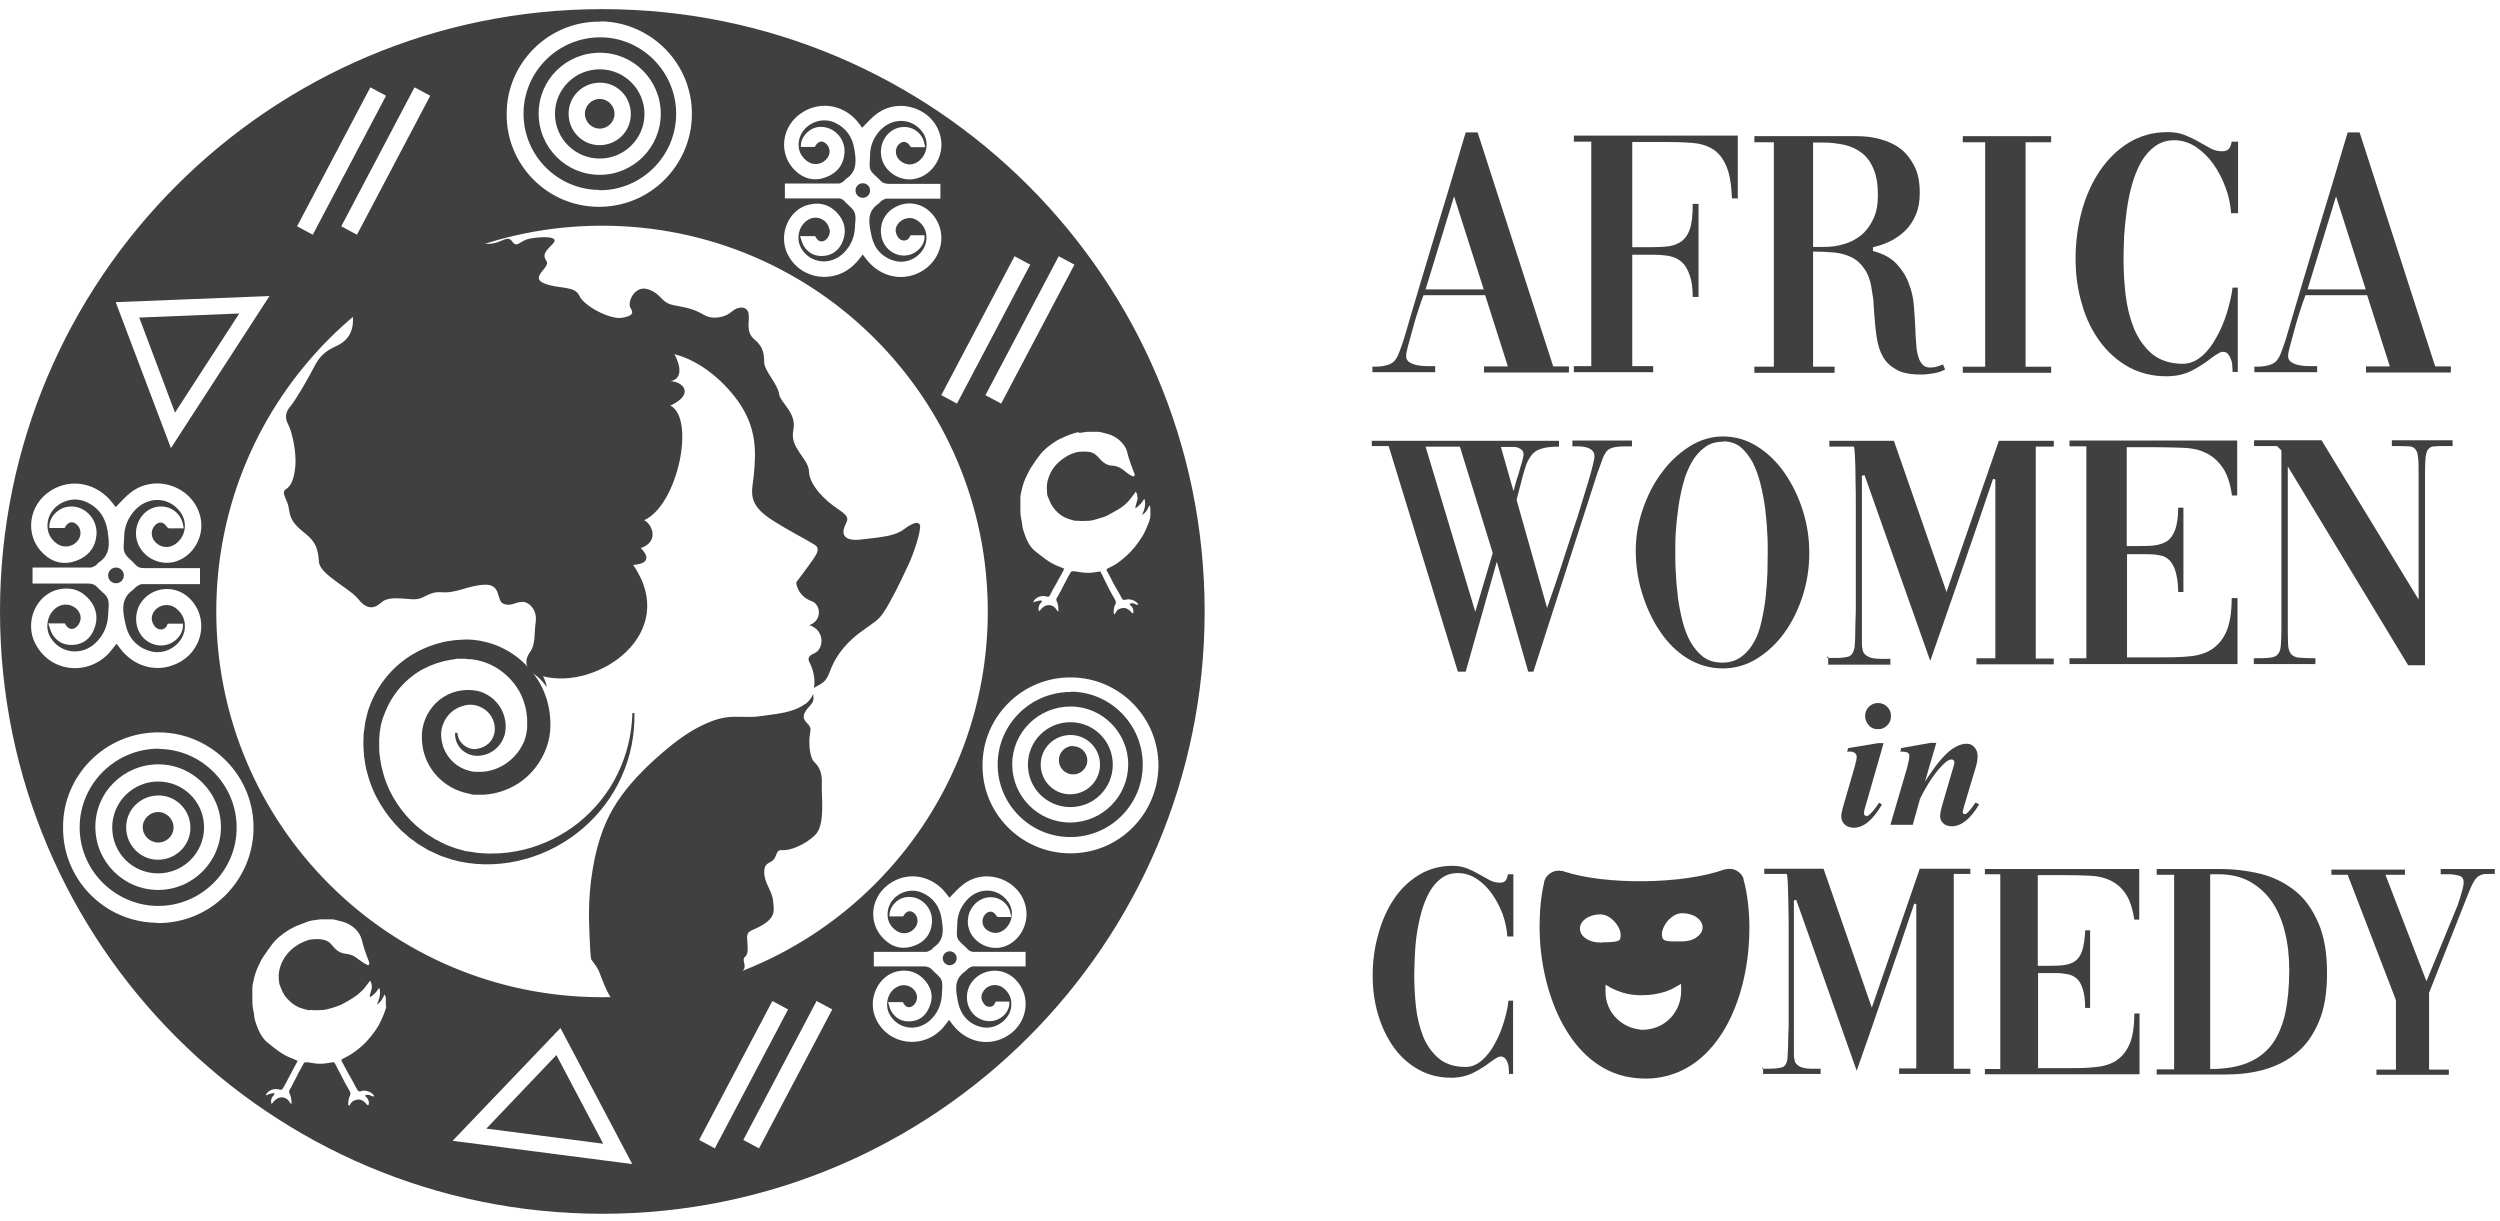 <svg xmlns="http://www.w3.org/2000/svg" width="172" height="84" viewBox="0 0 172 84" fill="none"><path d="M94.44 25.229C94.8 25.229 95.1 25.209 95.32 25.148C95.54 25.108 95.74 25.009 95.88 24.889C96.02 24.748 96.14 24.569 96.24 24.308C96.34 24.049 96.46 23.729 96.58 23.349C97.28 20.968 97.98 18.608 98.7 16.229C99.42 13.868 100.14 11.489 100.84 9.108H101.66L106.86 25.209H107.94V25.628H102.1V25.209H103.74L102.18 20.308H97.94L97.76 20.788C97.68 21.029 97.58 21.349 97.46 21.709C97.34 22.088 97.24 22.448 97.14 22.828C97.04 23.209 96.94 23.549 96.86 23.849C96.78 24.148 96.74 24.369 96.74 24.488C96.74 24.689 96.82 24.828 96.98 24.928C97.14 25.029 97.32 25.088 97.52 25.128C97.74 25.169 97.96 25.189 98.18 25.189H98.74V25.608H94.42V25.189L94.44 25.229ZM98.08 19.909H102.08L100.04 13.508L98.08 19.909Z" fill="#404041"></path><path d="M119.6 13.648H119.16C119.12 12.688 119 11.948 118.76 11.408C118.54 10.888 118.22 10.488 117.82 10.248C117.42 10.008 116.94 9.868 116.4 9.828C115.86 9.788 115.26 9.768 114.6 9.768H112.3V17.008H113.1C113.66 17.008 114.14 17.008 114.56 16.968C114.98 16.948 115.34 16.828 115.62 16.648C115.9 16.468 116.12 16.168 116.26 15.768C116.4 15.368 116.46 14.788 116.46 14.028H116.86V20.428H116.46C116.46 19.788 116.38 19.288 116.24 18.908C116.1 18.528 115.94 18.228 115.7 18.028C115.48 17.828 115.2 17.688 114.9 17.628C114.6 17.568 114.24 17.528 113.86 17.528H113.18C113.04 17.528 112.9 17.528 112.74 17.528C112.58 17.528 112.44 17.528 112.3 17.528V25.188H113.74V25.608H108.28V25.188H109.48V9.748H108.28V9.328H119.56V13.628L119.6 13.648Z" fill="#404041"></path><path d="M124.74 25.229H126.22V25.648H120.7V25.229H122.04V9.788H120.7V9.368H127.76C128.3 9.368 128.82 9.428 129.34 9.568C129.86 9.708 130.32 9.908 130.72 10.209C131.12 10.508 131.44 10.909 131.7 11.409C131.96 11.909 132.08 12.528 132.08 13.268C132.08 13.829 132 14.329 131.82 14.748C131.64 15.168 131.42 15.528 131.12 15.829C130.82 16.128 130.48 16.369 130.1 16.569C129.7 16.768 129.3 16.909 128.86 17.009V17.268C129.54 17.448 130.08 17.729 130.46 18.128C130.84 18.529 131.14 18.988 131.32 19.488C131.52 19.988 131.64 20.529 131.68 21.088C131.72 21.648 131.76 22.189 131.78 22.689C131.78 23.049 131.82 23.389 131.84 23.709C131.86 24.029 131.9 24.308 131.98 24.529C132.04 24.768 132.14 24.948 132.28 25.088C132.4 25.229 132.58 25.288 132.82 25.288C132.96 25.288 133.1 25.268 133.24 25.229C133.38 25.189 133.5 25.148 133.64 25.088C133.64 25.088 133.68 25.088 133.68 25.069L133.82 25.428C133.54 25.569 133.28 25.648 133 25.689C132.74 25.729 132.46 25.768 132.18 25.768C131.46 25.768 130.9 25.669 130.5 25.448C130.1 25.229 129.78 24.948 129.56 24.569C129.34 24.189 129.2 23.748 129.12 23.229C129.04 22.709 128.98 22.128 128.94 21.488C128.94 21.288 128.9 21.088 128.9 20.869C128.9 20.648 128.86 20.428 128.82 20.209C128.74 19.509 128.58 18.968 128.32 18.569C128.06 18.169 127.76 17.889 127.4 17.709C127.04 17.529 126.62 17.409 126.16 17.369C125.7 17.328 125.24 17.308 124.74 17.308V25.169V25.229ZM124.74 9.788V16.988H125.52C125.98 16.988 126.42 16.928 126.88 16.788C127.32 16.669 127.72 16.448 128.06 16.169C128.4 15.889 128.68 15.508 128.88 15.069C129.1 14.629 129.2 14.069 129.2 13.428C129.2 12.688 129.1 12.088 128.9 11.629C128.7 11.149 128.44 10.789 128.1 10.528C127.76 10.268 127.36 10.069 126.9 9.968C126.44 9.868 125.96 9.808 125.44 9.808H124.74V9.788Z" fill="#404041"></path><path d="M135.04 9.368H141.12V9.788H139.36V25.229H141.12V25.648H135.04V25.229H136.58V9.788H135.04V9.368Z" fill="#404041"></path><path d="M153.6 25.628C153.6 25.488 153.6 25.328 153.58 25.168C153.58 25.008 153.54 24.848 153.48 24.708C153.44 24.568 153.36 24.448 153.28 24.348C153.2 24.248 153.08 24.208 152.92 24.208C152.84 24.208 152.72 24.248 152.6 24.328C152.46 24.408 152.3 24.508 152.12 24.648C151.8 24.908 151.38 25.188 150.86 25.468C150.34 25.748 149.74 25.888 149.04 25.888C148.08 25.888 147.22 25.668 146.44 25.248C145.66 24.808 145.02 24.228 144.48 23.508C143.94 22.768 143.52 21.928 143.24 20.928C142.94 19.948 142.8 18.908 142.8 17.788C142.8 16.668 142.94 15.608 143.22 14.548C143.5 13.508 143.92 12.568 144.46 11.768C145 10.968 145.66 10.308 146.44 9.828C147.22 9.348 148.12 9.088 149.12 9.088C149.56 9.088 149.94 9.148 150.3 9.288C150.64 9.428 150.96 9.568 151.26 9.748C151.56 9.908 151.82 10.068 152.08 10.208C152.34 10.348 152.62 10.408 152.9 10.408C153.1 10.408 153.24 10.348 153.34 10.248C153.44 10.148 153.5 9.968 153.54 9.748H153.98V14.668H153.5C153.46 14.088 153.34 13.488 153.12 12.908C152.9 12.308 152.62 11.768 152.28 11.288C151.94 10.808 151.54 10.428 151.08 10.108C150.62 9.808 150.12 9.648 149.6 9.648C149.08 9.648 148.64 9.788 148.26 10.068C147.88 10.348 147.56 10.708 147.3 11.168C147.04 11.628 146.84 12.148 146.68 12.708C146.52 13.288 146.4 13.868 146.32 14.468C146.24 15.068 146.18 15.648 146.14 16.228C146.12 16.808 146.1 17.308 146.1 17.748C146.1 18.568 146.14 19.428 146.24 20.268C146.34 21.128 146.54 21.908 146.82 22.608C147.12 23.308 147.52 23.888 148.06 24.348C148.6 24.788 149.3 25.028 150.18 25.028C150.66 25.028 151.08 24.848 151.48 24.508C151.88 24.168 152.22 23.728 152.5 23.188C152.8 22.668 153.04 22.088 153.22 21.488C153.4 20.888 153.54 20.308 153.6 19.788H153.96V25.588H153.6V25.628Z" fill="#404041"></path><path d="M155.12 25.229C155.48 25.229 155.78 25.209 156 25.148C156.22 25.108 156.42 25.009 156.56 24.889C156.7 24.748 156.82 24.569 156.92 24.308C157.02 24.049 157.14 23.729 157.26 23.349C157.96 20.968 158.66 18.608 159.38 16.229C160.1 13.868 160.82 11.489 161.52 9.108H162.34L167.54 25.209H168.62V25.628H162.78V25.209H164.42L162.86 20.308H158.62L158.44 20.788C158.36 21.029 158.26 21.349 158.14 21.709C158.02 22.088 157.92 22.448 157.82 22.828C157.72 23.209 157.62 23.549 157.54 23.849C157.46 24.148 157.42 24.369 157.42 24.488C157.42 24.689 157.5 24.828 157.66 24.928C157.82 25.029 158 25.088 158.2 25.128C158.42 25.169 158.62 25.189 158.84 25.189H159.42V25.608H155.1V25.189L155.12 25.229ZM158.76 19.909H162.76L160.72 13.508L158.76 19.909Z" fill="#404041"></path><path d="M94.36 30.328H107.26V30.729C106.78 30.729 106.4 30.768 106.12 30.849C105.84 30.928 105.6 31.049 105.44 31.229C105.28 31.409 105.14 31.648 105.02 31.928C104.92 32.228 104.8 32.589 104.7 33.008L104.34 34.389L106.44 41.828C106.54 41.529 106.68 41.148 106.82 40.728C106.96 40.309 107.1 39.928 107.2 39.608C107.36 39.148 107.52 38.629 107.7 38.069C107.88 37.508 108.08 36.949 108.26 36.368C108.46 35.809 108.64 35.248 108.8 34.688C108.96 34.148 109.12 33.648 109.26 33.188C109.4 32.728 109.5 32.349 109.58 32.029C109.66 31.709 109.7 31.509 109.7 31.389C109.7 31.209 109.64 31.069 109.52 30.968C109.4 30.869 109.26 30.808 109.1 30.768C108.94 30.729 108.78 30.709 108.62 30.709H108.18V30.308H112.28V30.709C111.82 30.709 111.46 30.709 111.22 30.748C110.98 30.768 110.78 30.849 110.64 30.948C110.5 31.069 110.38 31.248 110.28 31.509C110.18 31.768 110.06 32.108 109.9 32.548L105.5 46.209H105.14L102.98 38.648L100.84 46.209C100.84 46.209 100.66 46.209 100.56 46.209C100.46 46.209 100.38 46.209 100.3 46.209L95.54 30.689H94.38V30.288L94.36 30.328ZM102.7 38.048L100.44 30.729H98.08L101.5 42.089L102.7 38.048ZM104.12 33.809C104.12 33.809 104.18 33.648 104.24 33.389C104.3 33.148 104.38 32.868 104.48 32.589C104.56 32.288 104.64 32.029 104.72 31.768C104.78 31.509 104.82 31.349 104.82 31.288C104.82 31.148 104.78 31.049 104.72 30.968C104.66 30.909 104.56 30.849 104.46 30.808C104.36 30.768 104.26 30.748 104.16 30.748C104.06 30.748 103.98 30.748 103.92 30.748H103.26L104.14 33.828L104.12 33.809Z" fill="#404041"></path><path d="M118.52 30.028C119.4 30.028 120.2 30.268 120.92 30.728C121.64 31.188 122.28 31.808 122.8 32.568C123.32 33.328 123.74 34.188 124.04 35.148C124.34 36.108 124.48 37.068 124.48 38.048C124.48 39.028 124.34 39.988 124.04 40.948C123.74 41.888 123.34 42.728 122.8 43.488C122.28 44.228 121.64 44.828 120.92 45.288C120.2 45.748 119.38 45.988 118.52 45.988C117.66 45.988 116.82 45.748 116.08 45.288C115.34 44.828 114.72 44.208 114.2 43.428C113.68 42.668 113.28 41.788 112.98 40.828C112.68 39.868 112.54 38.868 112.54 37.888C112.54 36.908 112.7 35.988 113.02 35.048C113.34 34.108 113.76 33.268 114.32 32.528C114.86 31.788 115.5 31.188 116.22 30.728C116.94 30.268 117.72 30.028 118.54 30.028H118.52ZM118.56 30.388C118.06 30.388 117.64 30.508 117.3 30.768C116.94 31.028 116.64 31.368 116.4 31.788C116.16 32.208 115.96 32.688 115.82 33.208C115.68 33.728 115.56 34.288 115.48 34.848C115.4 35.408 115.34 35.968 115.3 36.508C115.26 37.048 115.26 37.548 115.26 37.968C115.26 38.388 115.26 38.908 115.3 39.448C115.32 39.988 115.38 40.548 115.44 41.108C115.52 41.668 115.62 42.208 115.76 42.748C115.9 43.288 116.08 43.768 116.32 44.188C116.56 44.608 116.86 44.948 117.2 45.208C117.56 45.468 117.98 45.588 118.5 45.588C119.02 45.588 119.44 45.448 119.8 45.188C120.16 44.928 120.44 44.588 120.68 44.168C120.92 43.748 121.08 43.268 121.2 42.708C121.32 42.168 121.42 41.608 121.48 41.048C121.54 40.488 121.58 39.928 121.6 39.388C121.6 38.848 121.62 38.348 121.62 37.928C121.62 37.548 121.62 37.088 121.58 36.568C121.56 36.048 121.5 35.508 121.44 34.948C121.36 34.388 121.26 33.848 121.12 33.288C120.98 32.728 120.8 32.248 120.58 31.808C120.34 31.388 120.08 31.028 119.76 30.768C119.44 30.508 119.04 30.368 118.58 30.368L118.56 30.388Z" fill="#404041"></path><path d="M125.68 45.268L125.78 45.128V45.268H125.68ZM125.78 45.688V45.268H126.28C126.58 45.268 126.86 45.248 127.12 45.188C127.38 45.128 127.54 44.908 127.6 44.488C127.6 44.348 127.64 44.068 127.64 43.628C127.64 43.188 127.66 42.668 127.68 42.048C127.68 41.428 127.68 40.728 127.68 39.968V37.668C127.68 36.828 127.68 35.988 127.68 35.168C127.68 34.348 127.68 33.608 127.66 32.968C127.66 32.328 127.64 31.788 127.62 31.388C127.6 30.988 127.58 30.768 127.54 30.728H125.86V30.328H130.3L133.92 40.728L137.52 30.328H141.3V30.728H140.06V45.308H141.3V45.708H135.98V45.288H137.28V32.988L137.12 32.948C136.42 35.028 135.7 37.128 134.98 39.208C134.26 41.288 133.54 43.368 132.8 45.468L128.28 32.688L128.1 32.728V43.728V44.068V44.168C128.1 44.348 128.1 44.508 128.14 44.628C128.14 44.808 128.22 44.948 128.34 45.048C128.46 45.148 128.62 45.228 128.78 45.268C128.96 45.308 129.14 45.328 129.34 45.328H130.06V45.728H125.78V45.688Z" fill="#404041"></path><path d="M146.3 45.228H148.54C149.24 45.228 149.9 45.228 150.5 45.169C151.1 45.129 151.64 44.989 152.08 44.728C152.52 44.468 152.88 44.069 153.14 43.529C153.4 42.968 153.54 42.188 153.54 41.148H153.94V45.688H142.38V45.288H143.54V30.709H142.38V30.308H153.92V34.089H153.56C153.44 33.248 153.22 32.589 152.9 32.148C152.58 31.689 152.2 31.369 151.74 31.148C151.28 30.928 150.78 30.828 150.2 30.808C149.62 30.788 149 30.768 148.34 30.768H146.32V37.569H146.92C147.4 37.569 147.82 37.569 148.18 37.529C148.54 37.489 148.84 37.389 149.1 37.228C149.34 37.069 149.52 36.788 149.66 36.428C149.78 36.069 149.86 35.569 149.86 34.928H150.22V40.728H149.86C149.86 40.148 149.78 39.688 149.68 39.328C149.58 38.989 149.44 38.728 149.26 38.548C149.08 38.368 148.86 38.248 148.6 38.209C148.34 38.148 148.04 38.129 147.7 38.129H146.34V45.228H146.3Z" fill="#404041"></path><path d="M155.08 45.288C155.54 45.288 155.9 45.288 156.16 45.248C156.42 45.228 156.6 45.148 156.72 45.008C156.84 44.868 156.9 44.669 156.92 44.408C156.94 44.148 156.96 43.748 156.96 43.248V30.988L156.66 30.689H155.08V30.288H159.72L166.4 41.248V32.589C166.4 32.089 166.4 31.729 166.36 31.468C166.34 31.209 166.28 31.029 166.18 30.909C166.08 30.788 165.96 30.729 165.78 30.709C165.6 30.709 165.36 30.689 165.06 30.689H164.56V30.288H168.74V30.689H168.22C167.92 30.689 167.66 30.689 167.48 30.709C167.3 30.709 167.16 30.788 167.06 30.909C166.96 31.029 166.92 31.209 166.88 31.468C166.86 31.729 166.84 32.108 166.84 32.589V45.769H165.68L157.4 32.089V42.849C157.4 43.468 157.4 43.928 157.42 44.269C157.42 44.608 157.5 44.828 157.62 44.989C157.74 45.129 157.92 45.228 158.18 45.248C158.44 45.269 158.82 45.288 159.3 45.288V45.688H155.06V45.288H155.08Z" fill="#404041"></path><path d="M103.82 73.908C103.82 73.788 103.82 73.648 103.8 73.508C103.8 73.368 103.76 73.228 103.72 73.108C103.68 72.988 103.62 72.888 103.54 72.808C103.46 72.728 103.36 72.688 103.24 72.688C103.16 72.688 103.08 72.728 102.96 72.788C102.84 72.868 102.7 72.948 102.54 73.068C102.26 73.288 101.9 73.528 101.44 73.768C100.98 74.008 100.46 74.148 99.86 74.148C99.02 74.148 98.28 73.968 97.6 73.588C96.92 73.208 96.36 72.708 95.9 72.068C95.44 71.428 95.08 70.688 94.82 69.828C94.56 68.968 94.44 68.068 94.44 67.108C94.44 66.148 94.56 65.208 94.82 64.308C95.06 63.388 95.42 62.588 95.88 61.888C96.34 61.188 96.92 60.628 97.6 60.208C98.28 59.788 99.06 59.568 99.92 59.568C100.3 59.568 100.64 59.628 100.94 59.748C101.24 59.868 101.52 60.008 101.76 60.148C102.02 60.288 102.26 60.428 102.48 60.548C102.7 60.668 102.94 60.728 103.2 60.728C103.36 60.728 103.5 60.688 103.58 60.588C103.66 60.488 103.72 60.348 103.74 60.148H104.12V64.428H103.7C103.68 63.928 103.56 63.408 103.38 62.888C103.18 62.368 102.94 61.908 102.64 61.488C102.34 61.068 102 60.728 101.6 60.468C101.2 60.208 100.78 60.068 100.32 60.068C99.86 60.068 99.48 60.188 99.16 60.428C98.84 60.668 98.56 60.988 98.34 61.388C98.12 61.788 97.94 62.228 97.8 62.728C97.66 63.228 97.56 63.728 97.48 64.248C97.4 64.768 97.36 65.268 97.34 65.768C97.32 66.268 97.3 66.708 97.3 67.088C97.3 67.808 97.34 68.548 97.42 69.288C97.5 70.028 97.68 70.708 97.92 71.328C98.18 71.948 98.54 72.448 99 72.828C99.46 73.208 100.08 73.408 100.84 73.408C101.24 73.408 101.62 73.248 101.96 72.948C102.3 72.648 102.6 72.268 102.84 71.808C103.1 71.348 103.3 70.848 103.46 70.328C103.62 69.808 103.74 69.308 103.78 68.848H104.1V73.888H103.78L103.82 73.908Z" fill="#404041"></path><path d="M121.22 73.528L121.3 73.408V73.528H121.22ZM121.3 73.908V73.528H121.76C122.02 73.528 122.28 73.508 122.54 73.448C122.78 73.408 122.94 73.188 122.98 72.808C122.98 72.688 123 72.408 123.02 72.008C123.02 71.608 123.04 71.128 123.06 70.548C123.06 69.968 123.06 69.328 123.06 68.628V66.508C123.06 65.728 123.06 64.968 123.06 64.208C123.06 63.448 123.06 62.788 123.04 62.188C123.02 61.588 123.02 61.108 123 60.728C122.98 60.348 122.96 60.148 122.92 60.128H121.38V59.768H125.46L128.78 69.328L132.08 59.768H135.56V60.128H134.42V73.528H135.56V73.888H130.66V73.508H131.84V62.208L131.7 62.168C131.06 64.088 130.4 66.008 129.74 67.908C129.08 69.828 128.42 71.748 127.74 73.668L123.58 61.908L123.42 61.948V72.048V72.368V72.448C123.42 72.608 123.42 72.768 123.46 72.868C123.46 73.028 123.54 73.168 123.66 73.268C123.78 73.368 123.92 73.428 124.08 73.468C124.24 73.508 124.42 73.528 124.6 73.528H125.26V73.888H121.32L121.3 73.908Z" fill="#404041"></path><path d="M140.16 73.488H142.22C142.86 73.488 143.48 73.488 144.04 73.428C144.6 73.388 145.08 73.268 145.5 73.028C145.9 72.788 146.24 72.428 146.48 71.908C146.72 71.408 146.84 70.668 146.84 69.728H147.2V73.908H136.56V73.548H137.62V60.148H136.56V59.788H147.18V63.268H146.84C146.72 62.488 146.52 61.888 146.24 61.488C145.96 61.068 145.6 60.768 145.18 60.568C144.76 60.368 144.3 60.268 143.76 60.248C143.24 60.228 142.66 60.208 142.06 60.208H140.2V66.448H140.76C141.2 66.448 141.58 66.448 141.92 66.408C142.26 66.368 142.54 66.288 142.76 66.128C142.98 65.968 143.16 65.728 143.26 65.388C143.36 65.048 143.44 64.588 143.46 64.008H143.8V69.348H143.46C143.46 68.808 143.4 68.388 143.3 68.068C143.2 67.748 143.08 67.508 142.9 67.348C142.74 67.188 142.52 67.088 142.28 67.028C142.04 66.988 141.76 66.948 141.46 66.948H140.22V73.468L140.16 73.488Z" fill="#404041"></path><path d="M148.36 59.788H152.74C153.72 59.788 154.66 59.908 155.56 60.128C156.44 60.348 157.22 60.748 157.9 61.288C158.58 61.828 159.1 62.568 159.5 63.488C159.9 64.408 160.1 65.548 160.1 66.928C160.1 68.308 159.92 69.388 159.54 70.288C159.16 71.188 158.66 71.908 158.02 72.428C157.38 72.968 156.62 73.348 155.78 73.588C154.94 73.828 154.02 73.928 153.04 73.928H148.38V73.568H149.58V60.188H148.38V59.808L148.36 59.788ZM152.06 60.168V73.548C153.08 73.548 153.94 73.408 154.62 73.128C155.32 72.848 155.86 72.428 156.3 71.868C156.72 71.308 157.02 70.588 157.22 69.748C157.4 68.888 157.5 67.888 157.5 66.728C157.5 65.788 157.4 64.908 157.2 64.108C157 63.308 156.7 62.608 156.3 62.028C155.9 61.448 155.38 60.988 154.78 60.648C154.16 60.308 153.44 60.148 152.6 60.148H152.08L152.06 60.168Z" fill="#404041"></path><path d="M167.9 59.788H171.64V60.128H171.2C171 60.128 170.84 60.128 170.72 60.188C170.6 60.228 170.48 60.288 170.38 60.408C170.28 60.508 170.18 60.668 170.08 60.868C169.98 61.068 169.88 61.328 169.76 61.628L167.12 68.308V73.588H168.48V73.948H163.5V73.588H164.84V68.808L161.52 60.188H160.4V59.828H165.46V60.188H164.12L166.94 67.508L169 62.488C169 62.488 169.1 62.288 169.14 62.108C169.2 61.948 169.26 61.768 169.3 61.608C169.36 61.428 169.4 61.268 169.44 61.108C169.48 60.948 169.5 60.808 169.5 60.708C169.5 60.468 169.4 60.308 169.18 60.248C168.96 60.188 168.72 60.148 168.48 60.148C168.38 60.148 168.28 60.148 168.2 60.148C168.12 60.148 168.04 60.148 167.96 60.148H167.92V59.788H167.9Z" fill="#404041"></path><path d="M129.58 51.168L128.34 55.488C128.26 55.728 128.24 55.908 128.24 55.968C128.24 56.008 128.24 56.048 128.3 56.088C128.36 56.128 128.38 56.148 128.42 56.148C128.48 56.148 128.56 56.108 128.62 56.048C128.8 55.888 129.02 55.628 129.28 55.228L129.48 55.348C128.86 56.408 128.22 56.948 127.54 56.948C127.28 56.948 127.06 56.868 126.92 56.728C126.76 56.588 126.68 56.388 126.68 56.168C126.68 56.008 126.72 55.828 126.78 55.588L127.62 52.688C127.7 52.408 127.74 52.188 127.74 52.048C127.74 51.968 127.7 51.888 127.62 51.808C127.54 51.748 127.44 51.708 127.3 51.708C127.24 51.708 127.16 51.708 127.08 51.708L127.16 51.468L129.22 51.128H129.58V51.168ZM129.2 48.368C129.46 48.368 129.66 48.448 129.84 48.628C130.02 48.808 130.1 49.008 130.1 49.268C130.1 49.528 130.02 49.728 129.84 49.908C129.66 50.088 129.46 50.168 129.2 50.168C128.94 50.168 128.74 50.088 128.58 49.908C128.42 49.728 128.32 49.528 128.32 49.268C128.32 49.008 128.4 48.808 128.58 48.628C128.76 48.448 128.96 48.368 129.2 48.368Z" fill="#404041"></path><path d="M133.2 51.168L132.44 53.768C132.94 53.008 133.32 52.488 133.58 52.208C133.94 51.808 134.26 51.528 134.54 51.388C134.8 51.248 135.06 51.168 135.3 51.168C135.52 51.168 135.7 51.248 135.84 51.408C135.98 51.568 136.06 51.768 136.06 52.008C136.06 52.228 136.02 52.508 135.92 52.828L135.14 55.428C135.08 55.648 135.04 55.808 135.04 55.868C135.04 55.908 135.04 55.948 135.08 55.968C135.1 56.008 135.14 56.008 135.18 56.008C135.22 56.008 135.26 56.008 135.3 55.968C135.44 55.848 135.58 55.688 135.74 55.468C135.78 55.408 135.84 55.328 135.92 55.208L136.16 55.348C135.56 56.348 134.94 56.848 134.28 56.848C134.04 56.848 133.84 56.788 133.7 56.648C133.56 56.528 133.48 56.348 133.48 56.168C133.48 56.008 133.52 55.748 133.62 55.408L134.38 52.808C134.44 52.648 134.46 52.508 134.46 52.428C134.46 52.388 134.46 52.348 134.4 52.308C134.36 52.268 134.32 52.248 134.28 52.248C134.12 52.248 133.94 52.348 133.72 52.568C133.16 53.108 132.62 53.908 132.1 54.948L131.6 56.748H130.06L131.2 52.848C131.3 52.468 131.36 52.188 131.36 52.028C131.36 51.948 131.36 51.908 131.32 51.848C131.28 51.808 131.24 51.768 131.16 51.748C131.08 51.728 130.96 51.708 130.74 51.708L130.8 51.468L132.84 51.108H133.22L133.2 51.168Z" fill="#404041"></path><path d="M55.4 48.428C54.52 49.068 53.38 49.108 52.34 49.268C51.52 49.408 50.7 49.228 49.88 49.368C49.52 49.428 49.18 49.528 48.84 49.668C48.44 49.828 48.04 50.028 47.66 50.248C46.68 50.828 45.8 51.568 44.96 52.328C43.9 53.308 42.9 54.388 42.18 55.628C41.44 56.888 41.02 58.348 40.78 59.788C40.6 60.828 40.52 61.888 40.52 62.948C40.52 63.188 40.58 65.708 40.68 66.008C40.9 66.308 41.1 66.568 41.2 66.808C41.48 67.508 41.68 68.108 42.02 68.628C42.36 69.168 42.26 69.308 42.02 69.548C41.76 69.808 41.98 69.728 42.02 70.228C42.02 70.728 42.2 70.928 42.72 71.008C43.24 71.088 43.58 70.948 44 70.728C44.4 70.508 44.62 70.848 45 70.728C45.36 70.608 45.9 70.668 47.14 70.628C48.38 70.588 49.24 69.248 49.8 68.228C50.36 67.188 50.78 67.128 51.1 66.788C51.44 66.448 50.98 66.068 51.26 65.828C51.54 65.588 51.42 65.088 51.4 64.508C51.4 63.928 51.8 64.088 52.6 63.548C53.4 63.008 53.24 62.548 53.18 61.928C53.12 61.308 52.56 60.708 52.58 59.988C52.58 59.268 53.06 59.428 53.28 59.068C53.5 58.688 53.42 58.448 53.88 58.488C54.34 58.528 55.4 58.128 56.1 57.428C56.8 56.728 56.5 54.708 56.54 53.968C56.58 53.228 56.4 52.788 56.04 52.448C55.68 52.108 55.66 51.128 55.7 50.688C55.74 50.248 55.88 50.108 55.54 49.768C55.2 49.428 55.22 49.188 55.54 48.768C55.88 48.368 56 48.288 55.96 47.928C55.96 47.868 55.96 47.808 55.94 47.748C55.84 48.008 55.66 48.248 55.4 48.448V48.428Z" fill="#404041"></path><path d="M63.32 36.248C63.28 35.808 62.84 35.928 62.2 36.408C61.56 36.888 60.68 36.948 59.34 37.108C58.02 37.288 57.92 36.728 58.1 36.248C58.28 35.768 58.58 35.628 57.66 35.028C56.74 34.428 55.68 33.348 55.66 32.448C55.64 31.548 54.32 30.828 54.58 29.608C54.84 28.388 53.68 27.728 53.6 27.088C53.52 26.468 52.62 25.528 52.58 24.988C52.56 24.448 52.58 23.908 51.92 23.368C51.26 22.828 51.6 22.108 51.5 21.568C51.4 21.028 50.76 21.068 50.36 21.428C49.98 21.788 49.1 22.048 48.44 21.668C47.78 21.288 47.4 21.188 46.4 21.008C45.42 20.828 45.56 20.228 44.6 19.908C43.64 19.588 43.14 20.828 43.38 21.188C43.62 21.548 43.52 21.748 42.76 21.868C41.98 21.988 40.18 21.068 39.86 20.348C39.54 19.628 38.42 19.908 37.42 19.488C36.42 19.068 37.9 18.388 37.6 17.968C37.32 17.548 37.46 17.348 38.02 16.788C38.58 16.228 37.3 16.268 36.5 16.408C35.7 16.548 35.6 17.128 35.22 16.588C34.84 16.048 34.28 17.068 33.08 16.688C31.9 16.308 30.9 16.688 30.18 17.308C29.46 17.928 29.14 17.728 28.66 17.688C28.18 17.648 27.86 18.068 27.52 17.548C27.18 17.028 26.62 17.408 26.62 18.268C26.62 19.128 26.1 19.308 24.92 19.968C23.74 20.628 24.42 21.208 24.26 22.388C24.16 23.028 23.82 23.508 23.1 23.828C22.38 24.148 21.96 24.548 21.62 25.228C21.28 25.908 20.34 27.528 20 27.928C19.66 28.328 19.56 28.708 19.84 29.228C20.12 29.768 20.4 31.188 20.32 32.048C20.24 32.908 20.06 33.408 19.68 33.648C19.28 33.908 19.8 34.348 19.88 35.028C19.96 35.708 20.22 36.088 20.98 36.688C21.74 37.288 21.88 37.768 21.94 38.648C22 39.528 24.06 40.468 24.66 41.228C25.28 42.008 25.8 41.848 26.24 41.448C26.68 41.048 27.46 41.168 28.36 41.228C29.24 41.288 29.38 40.668 30.4 40.748C31.42 40.828 32.22 40.268 33.36 40.228C34.5 40.188 34.14 41.308 34.62 41.528C35.1 41.768 35.48 41.408 35.94 41.408C36.4 41.408 36.96 41.948 36.86 42.768C36.74 43.588 36.86 44.348 36.46 44.868C36.08 45.388 36.12 45.988 36.76 46.388C37.06 46.588 37.36 46.908 37.62 47.268C37.58 47.028 37.5 46.788 37.36 46.528C41.14 47.508 46.82 43.568 43.56 38.868C45.24 38.748 44.08 37.708 44.08 37.708C45.3 37.308 44.96 36.148 44.32 35.788C46.64 34.748 47.86 28.768 46.12 27.908C47.86 27.088 46.94 26.228 46.12 26.228C47.34 25.988 46.4 24.368 46.4 24.368C47.98 24.768 49.58 25.968 50.74 27.548C52.08 29.408 52.02 31.068 51.86 32.708C51.74 33.848 51.36 34.688 53.2 35.828C54.56 36.688 55.44 37.088 56.06 37.488C56.42 37.728 56.24 38.048 55.94 38.488C55.64 38.928 54.78 40.068 54.78 40.068C54.78 40.068 54.82 40.988 55.86 41.368C56.46 41.588 56.6 42.688 55.68 43.008C56.82 43.388 56.66 44.688 56.02 44.948C55.5 45.168 55.6 45.408 55.74 45.668C55.84 45.848 56.14 46.608 56 47.348C56.06 47.288 56.14 47.228 56.28 47.168C56.76 46.908 56.88 46.768 57.14 46.088C57.4 45.408 57.94 44.428 59.18 43.508C60.42 42.588 60.48 42.728 61.16 41.528C61.84 40.308 62.16 39.568 62.52 38.808C62.88 38.028 63.34 36.628 63.3 36.188L63.32 36.248Z" fill="#404041"></path><path d="M43.649 49.1C43.669 50.58 43.389 52.06 42.769 53.42C42.169 54.78 41.249 56 40.109 56.98C37.849 58.94 34.669 59.9 31.649 59.28L31.089 59.14C30.909 59.08 30.729 59.02 30.549 58.96L30.269 58.86C30.269 58.86 30.089 58.78 30.009 58.74C29.829 58.66 29.649 58.58 29.489 58.5C29.169 58.3 28.809 58.12 28.509 57.88L28.269 57.7L28.149 57.62L28.049 57.52L27.609 57.14C26.509 56.06 25.649 54.7 25.269 53.18C25.149 52.8 25.109 52.42 25.049 52.04C25.029 51.84 25.029 51.66 25.009 51.46C25.009 51.26 24.989 51.08 25.009 50.88C25.009 50.68 25.009 50.48 25.049 50.28L25.129 49.68L25.269 49.1C25.309 48.9 25.389 48.72 25.449 48.54C26.009 47.06 27.089 45.76 28.489 44.96C29.189 44.56 29.949 44.28 30.749 44.12L31.049 44.08C31.049 44.08 31.249 44.04 31.349 44.04L31.949 44C32.149 44 32.369 44 32.569 44.02C32.769 44.06 32.989 44.06 33.189 44.12C34.829 44.44 36.289 45.52 37.129 46.98C37.549 47.72 37.789 48.54 37.849 49.38C37.929 50.22 37.789 51.14 37.389 51.92C37.009 52.72 36.409 53.4 35.689 53.88C34.949 54.36 34.089 54.64 33.229 54.68C33.129 54.68 33.009 54.68 32.909 54.68H32.569C32.349 54.62 32.129 54.58 31.909 54.52C31.469 54.4 31.069 54.2 30.689 53.94C29.949 53.42 29.409 52.66 29.169 51.8C29.049 51.36 29.009 50.94 29.029 50.48C29.049 50.02 29.189 49.58 29.389 49.18C29.609 48.78 29.889 48.42 30.249 48.14C30.609 47.86 31.009 47.66 31.449 47.56C31.889 47.46 32.329 47.44 32.769 47.52C33.209 47.6 33.629 47.82 33.969 48.12C34.289 48.42 34.549 48.8 34.669 49.22C34.809 49.64 34.829 50.08 34.729 50.52C34.609 50.96 34.349 51.34 34.009 51.6C33.669 51.86 33.249 52 32.829 52C32.409 52 31.989 51.82 31.709 51.52C31.429 51.22 31.289 50.82 31.309 50.42H31.469C31.489 50.76 31.669 51.08 31.929 51.28C32.189 51.48 32.509 51.58 32.809 51.52C33.129 51.48 33.409 51.34 33.629 51.14C33.849 50.92 33.989 50.66 34.029 50.36C34.069 50.08 34.029 49.76 33.909 49.5C33.789 49.22 33.609 49 33.369 48.82C33.129 48.66 32.869 48.54 32.589 48.5C32.329 48.46 32.009 48.5 31.749 48.6C31.189 48.78 30.749 49.2 30.529 49.72C30.409 49.98 30.349 50.24 30.349 50.52C30.349 50.8 30.409 51.1 30.489 51.38C30.689 51.92 31.049 52.4 31.529 52.7C31.769 52.86 32.029 52.96 32.309 53.04C32.449 53.08 32.589 53.1 32.729 53.1H32.949C32.949 53.1 33.089 53.1 33.169 53.1C33.769 53.06 34.329 52.86 34.829 52.52C35.309 52.18 35.709 51.74 35.969 51.2C36.049 51.08 36.089 50.92 36.129 50.8C36.149 50.74 36.169 50.66 36.189 50.58C36.189 50.5 36.229 50.44 36.229 50.36L36.269 50.14C36.269 50.14 36.269 50 36.269 49.92C36.269 49.78 36.269 49.62 36.269 49.46C36.229 48.84 36.069 48.24 35.789 47.68C35.209 46.58 34.149 45.72 32.909 45.44C32.749 45.4 32.589 45.38 32.449 45.36C32.289 45.36 32.129 45.34 31.969 45.32H31.469C31.469 45.32 31.309 45.34 31.229 45.36L30.989 45.4C30.349 45.5 29.709 45.72 29.129 46.02C27.969 46.64 27.029 47.7 26.529 48.92C26.469 49.08 26.409 49.22 26.349 49.38L26.209 49.86L26.129 50.36C26.109 50.52 26.109 50.7 26.089 50.86C26.089 51.02 26.089 51.2 26.089 51.36C26.089 51.54 26.089 51.7 26.109 51.88C26.169 52.22 26.189 52.56 26.289 52.9C26.589 54.24 27.309 55.48 28.269 56.46L28.649 56.82L28.749 56.9L28.849 56.98L29.049 57.14C29.309 57.36 29.629 57.54 29.909 57.72C30.069 57.8 30.209 57.88 30.369 57.96C30.449 58 30.529 58.04 30.609 58.08L30.849 58.18C31.009 58.24 31.169 58.3 31.329 58.36L31.829 58.5C31.989 58.56 32.169 58.58 32.349 58.6C32.529 58.62 32.689 58.66 32.869 58.68C33.209 58.7 33.569 58.74 33.929 58.72C34.629 58.72 35.349 58.62 36.029 58.46C37.409 58.12 38.709 57.48 39.829 56.58C40.929 55.68 41.869 54.54 42.489 53.24C43.129 51.94 43.469 50.52 43.509 49.06H43.669L43.649 49.1Z" fill="#404041"></path><path d="M10.88 55.868C10.3 55.868 9.82 56.348 9.82 56.908C9.82 57.488 10.28 57.948 10.88 57.968C11.46 57.968 11.94 57.508 11.94 56.928C11.94 56.348 11.46 55.868 10.88 55.868Z" fill="#404041"></path><path d="M10.88 53.768C9.14 53.768 7.72 55.188 7.72 56.928C7.72 58.688 9.12 60.088 10.88 60.088C12.62 60.088 14.04 58.668 14.04 56.928C14.04 55.168 12.62 53.768 10.88 53.768ZM10.86 59.148C9.66 59.148 8.68 58.148 8.68 56.928C8.68 55.708 9.66 54.728 10.92 54.728C12.12 54.728 13.1 55.728 13.1 56.948C13.1 58.168 12.1 59.148 10.88 59.148H10.86Z" fill="#404041"></path><path d="M7.98 40.128C8.28 40.128 8.52 39.888 8.52 39.588C8.52 39.288 8.28 39.048 7.98 39.048C7.68 39.048 7.44 39.288 7.44 39.588C7.44 39.888 7.68 40.128 7.98 40.128Z" fill="#404041"></path><path d="M10.96 51.508C7.96 51.488 5.52 53.908 5.48 56.848C5.44 59.868 7.9 62.288 10.82 62.328C13.82 62.368 16.3 59.908 16.28 56.928C16.28 53.968 13.86 51.548 10.94 51.528L10.96 51.508ZM10.88 61.228C8.5 61.228 6.56 59.288 6.56 56.888C6.56 54.508 8.5 52.588 10.9 52.588C13.26 52.588 15.2 54.528 15.2 56.908C15.2 59.288 13.26 61.228 10.88 61.228Z" fill="#404041"></path><path d="M41.26 10.908C42.96 10.908 44.34 9.528 44.34 7.848C44.34 6.148 42.96 4.768 41.26 4.768C39.56 4.768 38.18 6.148 38.18 7.828C38.18 9.528 39.56 10.908 41.26 10.908ZM41.28 5.688C42.46 5.688 43.4 6.648 43.4 7.848C43.4 9.048 42.44 9.988 41.24 9.988C40.06 9.988 39.12 9.008 39.12 7.828C39.12 6.628 40.08 5.688 41.28 5.688Z" fill="#404041"></path><path d="M16.46 21.568L9.58 21.848L12.04 28.388L16.46 21.568Z" fill="#404041"></path><path d="M41.26 8.848C41.82 8.848 42.28 8.388 42.28 7.828C42.28 7.268 41.82 6.808 41.26 6.808C40.7 6.808 40.24 7.268 40.24 7.828C40.24 8.388 40.7 8.848 41.26 8.848Z" fill="#404041"></path><path d="M33.46 77.648L41.5 78.688L38.28 72.588L33.46 77.648Z" fill="#404041"></path><path d="M41.2 13.088C44.12 13.128 46.52 10.748 46.52 7.828C46.52 4.948 44.18 2.588 41.34 2.568C38.42 2.548 36.06 4.888 36.02 7.748C35.98 10.688 38.36 13.048 41.22 13.068L41.2 13.088ZM41.28 3.628C43.58 3.628 45.46 5.508 45.46 7.828C45.46 10.148 43.58 12.028 41.26 12.028C38.94 12.028 37.06 10.148 37.06 7.808C37.06 5.488 38.94 3.628 41.28 3.628Z" fill="#404041"></path><path d="M59.36 13.608C59.64 13.608 59.86 13.388 59.86 13.108C59.86 12.828 59.64 12.608 59.36 12.608C59.08 12.608 58.86 12.828 58.86 13.108C58.86 13.388 59.08 13.608 59.36 13.608Z" fill="#404041"></path><path d="M73.64 49.688C72.02 49.688 70.72 50.988 70.72 52.608C70.72 54.228 72.02 55.528 73.64 55.528C75.26 55.528 76.56 54.228 76.56 52.608C76.56 50.988 75.26 49.688 73.64 49.688ZM73.62 54.648C72.5 54.648 71.6 53.728 71.6 52.608C71.6 51.468 72.52 50.568 73.66 50.568C74.78 50.568 75.68 51.488 75.68 52.608C75.68 53.748 74.76 54.648 73.62 54.648Z" fill="#404041"></path><path d="M41.44 0.628C18.56 0.628 0 19.188 0 42.068C0 64.948 18.56 83.508 41.44 83.508C64.32 83.508 82.88 64.948 82.88 42.068C82.88 19.188 64.34 0.628 41.44 0.628ZM74.24 29.788C74.42 29.768 74.62 29.728 74.8 29.708C75.04 29.708 75.3 29.708 75.54 29.708C75.7 29.708 75.86 29.768 76.02 29.808C76.18 29.848 76.34 29.888 76.48 29.948C76.74 30.068 76.98 30.228 77.18 30.448C77.34 30.628 77.48 30.828 77.54 31.068C77.58 31.208 77.62 31.368 77.66 31.508C77.7 31.648 77.76 31.788 77.8 31.928C77.88 32.148 77.96 32.388 78.06 32.608C78.06 32.628 78.06 32.668 78.06 32.688C78.06 32.768 78 32.788 77.94 32.768C77.74 32.688 77.54 32.548 77.38 32.408C77.22 32.268 77.02 32.148 76.82 32.088C76.7 32.048 76.56 32.028 76.44 32.028C76.14 31.988 75.92 31.848 75.72 31.628C75.6 31.508 75.5 31.368 75.36 31.268C75.16 31.108 74.92 31.068 74.66 31.068C74.42 31.068 74.18 31.068 73.94 31.148C73.6 31.248 73.3 31.428 73.02 31.648C72.78 31.828 72.58 32.048 72.42 32.288C72.26 32.528 72.16 32.788 72.08 33.068C72 33.368 72.02 33.648 72.04 33.948C72.04 34.108 72.14 34.268 72.2 34.428C72.3 34.688 72.44 34.908 72.62 35.108C72.8 35.308 73.02 35.488 73.28 35.608C73.5 35.708 73.72 35.768 73.94 35.828C74.02 35.828 74.1 35.828 74.16 35.828C74.42 35.868 74.7 35.828 74.96 35.828C75.18 35.808 75.4 35.728 75.62 35.668C75.8 35.608 76 35.568 76.18 35.468C76.46 35.328 76.72 35.168 77 35.008C77.26 34.848 77.5 34.648 77.7 34.408C77.84 34.248 77.96 34.068 78.1 33.888C78.1 33.888 78.1 33.868 78.14 33.828C78.16 33.888 78.2 33.908 78.22 33.968C78.24 34.128 78.3 34.268 78.24 34.428C78.2 34.568 78.16 34.708 78.12 34.848C78.12 34.868 78.12 34.908 78.12 34.968C78.18 34.928 78.22 34.908 78.24 34.888C78.4 34.748 78.56 34.608 78.66 34.408C78.66 34.388 78.7 34.368 78.74 34.328C78.86 34.728 78.72 35.088 78.58 35.428C78.84 35.268 78.98 35.028 79.08 34.748C79.1 34.808 79.14 34.888 79.14 34.948C79.14 35.148 79.16 35.348 79.14 35.528C79.12 35.708 79.06 35.908 78.98 36.088C78.86 36.368 78.76 36.628 78.6 36.888C78.44 37.148 78.26 37.388 78.08 37.628C77.72 38.068 77.3 38.448 76.84 38.768C76.64 38.908 76.4 39.008 76.18 39.128C76.12 39.168 76.12 39.188 76.14 39.248C76.3 39.528 76.44 39.808 76.58 40.088C76.7 40.328 76.84 40.548 76.98 40.788C77.06 40.928 77.14 41.088 77.22 41.228C77.22 41.248 77.28 41.268 77.32 41.268C77.38 41.268 77.46 41.268 77.52 41.248C77.78 41.188 78.14 41.328 78.3 41.548V41.608C78.3 41.608 78.24 41.628 78.22 41.608C78.14 41.588 78.06 41.548 77.98 41.508C77.92 41.508 77.86 41.508 77.8 41.508C77.78 41.508 77.74 41.548 77.72 41.568C77.72 41.568 77.74 41.608 77.76 41.628C77.92 41.748 77.98 41.908 77.98 42.108C77.98 42.148 77.94 42.168 77.92 42.208C77.9 42.208 77.88 42.168 77.86 42.148C77.72 41.988 77.58 41.868 77.38 41.828C77.34 41.828 77.3 41.828 77.28 41.828C77.06 41.848 76.86 41.928 76.76 42.148C76.76 42.168 76.74 42.188 76.72 42.208C76.72 42.228 76.68 42.248 76.66 42.268C76.66 42.228 76.62 42.208 76.62 42.168C76.62 41.948 76.64 41.728 76.76 41.528C76.78 41.488 76.76 41.408 76.76 41.348C76.68 41.188 76.58 41.028 76.48 40.848C76.34 40.608 76.22 40.348 76.1 40.108C76 39.928 75.92 39.748 75.84 39.568C75.8 39.508 75.76 39.428 75.74 39.368C75.72 39.308 75.66 39.308 75.62 39.328C75.34 39.368 75.06 39.428 74.78 39.408C74.5 39.408 74.24 39.348 73.96 39.308C73.9 39.308 73.82 39.308 73.76 39.308C73.74 39.308 73.7 39.328 73.68 39.348C73.6 39.488 73.52 39.628 73.44 39.768C73.34 39.948 73.26 40.128 73.16 40.308C73.06 40.508 72.96 40.708 72.84 40.908C72.8 41.008 72.74 41.088 72.68 41.188C72.68 41.228 72.66 41.288 72.68 41.308C72.78 41.508 72.82 41.708 72.82 41.928C72.82 41.968 72.82 42.028 72.82 42.068C72.82 42.068 72.82 42.068 72.8 42.068C72.76 42.028 72.72 42.008 72.7 41.968C72.48 41.568 72.02 41.528 71.7 41.828C71.62 41.908 71.56 41.988 71.48 42.068C71.48 42.028 71.48 42.008 71.46 41.968C71.42 41.768 71.5 41.588 71.64 41.448C71.66 41.428 71.68 41.388 71.7 41.348C71.66 41.348 71.62 41.308 71.58 41.308C71.46 41.328 71.36 41.368 71.24 41.388C71.2 41.388 71.16 41.408 71.1 41.448C71.1 41.408 71.1 41.368 71.12 41.348C71.28 41.088 71.64 40.948 71.94 41.028C72.16 41.088 72.18 41.068 72.28 40.868C72.38 40.648 72.5 40.448 72.62 40.248C72.72 40.048 72.82 39.868 72.94 39.668C73.04 39.488 73.14 39.308 73.22 39.128C73.1 39.068 72.98 39.028 72.88 38.988C72.74 38.928 72.58 38.868 72.44 38.788C72.26 38.688 72.08 38.588 71.9 38.448C71.68 38.288 71.48 38.128 71.28 37.968C71.06 37.808 70.9 37.608 70.76 37.368C70.68 37.228 70.62 37.088 70.56 36.928C70.5 36.788 70.46 36.628 70.4 36.468C70.38 36.368 70.34 36.288 70.34 36.188C70.32 36.028 70.3 35.868 70.26 35.708C70.16 35.228 70.22 34.748 70.2 34.268C70.2 34.048 70.26 33.868 70.3 33.668C70.34 33.508 70.38 33.348 70.44 33.188C70.5 33.028 70.56 32.868 70.64 32.728C70.74 32.528 70.84 32.308 70.96 32.128C71.14 31.848 71.32 31.588 71.52 31.328C71.84 30.908 72.24 30.608 72.68 30.328C72.88 30.208 73.12 30.108 73.34 30.008C73.54 29.928 73.74 29.848 73.96 29.788C74.04 29.768 74.12 29.748 74.2 29.728L74.24 29.788ZM73.92 18.208L68.88 27.768L67.8 27.188L72.84 17.628L73.92 18.208ZM67.96 42.068C67.96 56.728 56.08 68.608 41.42 68.608C26.76 68.608 14.88 56.728 14.88 42.068C14.88 27.408 26.76 15.528 41.42 15.528C56.08 15.528 67.96 27.408 67.96 42.068ZM70.88 18.208L65.84 27.768L64.76 27.188L69.8 17.628L70.88 18.208ZM57.04 15.708C56.92 15.128 56.22 14.788 55.66 15.088C54.96 15.448 54.72 16.408 55.14 17.108C55.76 18.128 57.12 18.288 58.02 17.428C58.52 16.948 58.78 16.348 58.82 15.668C58.82 15.328 58.92 14.948 58.8 14.628C58.68 14.328 58.36 14.128 58.14 13.888C57.98 13.688 57.8 13.628 57.54 13.648C56.36 13.648 55.18 13.648 54 13.648V12.628H55.02C55.92 12.628 56.8 12.628 57.7 12.628C57.82 12.628 57.92 12.548 58.02 12.488C58.1 12.448 58.14 12.348 58.2 12.308C59 11.808 58.9 11.008 58.78 10.268C58.66 9.428 58.2 8.788 57.42 8.428C56.4 7.968 55.12 8.628 54.96 9.728C54.88 10.288 55.08 10.768 55.56 11.108C56.02 11.428 56.62 11.308 56.94 10.848C57.16 10.528 57.1 10.128 56.84 9.888C56.56 9.628 56.26 9.708 56.06 10.108H55.1C55.06 9.488 55.58 8.868 56.24 8.748C57.26 8.588 58.18 9.468 58.1 10.528C58.04 11.348 57.58 11.908 56.84 12.188C56.06 12.488 55.34 12.328 54.74 11.768C53.5 10.608 53.74 8.628 55.24 7.708C56.54 6.908 58.2 7.248 59.14 8.548C59.2 8.648 59.28 8.728 59.32 8.788C59.66 8.448 59.96 8.088 60.32 7.828C61.94 6.628 64.34 7.528 64.72 9.468C64.98 10.708 64.2 12.008 63.02 12.288C62.22 12.488 61.34 12.128 60.88 11.408C60.48 10.768 60.52 9.948 60.98 9.348C61.7 8.428 63.08 8.568 63.52 9.608C63.58 9.768 63.6 9.928 63.66 10.128C63.32 10.128 63.02 10.128 62.72 10.128C62.68 10.128 62.62 10.068 62.6 10.028C62.4 9.708 62.08 9.668 61.82 9.948C61.54 10.268 61.58 10.748 61.92 11.048C62.28 11.368 62.78 11.408 63.18 11.108C63.8 10.648 63.94 9.748 63.48 9.108C62.76 8.088 61.36 8.048 60.5 9.028C60.08 9.508 59.86 10.068 59.86 10.688C59.86 11.028 59.78 11.388 59.88 11.668C60 11.948 60.32 12.148 60.54 12.388C60.7 12.588 60.9 12.648 61.16 12.648C62.24 12.648 63.34 12.648 64.42 12.648H64.7V13.668H64.44C63.3 13.668 62.16 13.668 61 13.668C60.88 13.668 60.76 13.748 60.66 13.808C60.56 13.868 60.52 13.968 60.42 14.028C59.58 14.608 59.8 15.448 59.96 16.228C60.14 17.088 60.68 17.708 61.56 17.948C62.64 18.248 63.78 17.368 63.74 16.308C63.74 15.848 63.52 15.448 63.14 15.188C62.68 14.848 62.04 14.988 61.74 15.468C61.6 15.688 61.58 15.928 61.7 16.168C61.8 16.388 61.94 16.548 62.2 16.548C62.44 16.548 62.56 16.388 62.64 16.188H63.6C63.68 16.688 63.3 17.228 62.76 17.468C61.8 17.868 60.74 17.188 60.62 16.128C60.52 15.308 60.92 14.568 61.68 14.208C62.44 13.828 63.36 13.968 63.98 14.568C65.3 15.808 64.9 17.948 63.22 18.768C61.94 19.388 60.48 18.988 59.58 17.808C59.5 17.708 59.44 17.628 59.36 17.508C59.2 17.708 59.06 17.908 58.9 18.068C57.5 19.608 55.06 19.288 54.18 17.468C53.52 16.108 54.28 14.368 55.7 14.068C56.5 13.888 57.18 14.128 57.7 14.768C58.16 15.328 58.24 15.988 57.96 16.648C57.72 17.208 57.28 17.568 56.64 17.608C56.06 17.648 55.6 17.408 55.3 16.928C55.18 16.728 55.14 16.488 55.04 16.248H56.08C56.24 16.548 56.42 16.668 56.66 16.588C56.94 16.488 57.14 16.108 57.08 15.788L57.04 15.708ZM41.34 1.468C44.82 1.528 47.68 4.408 47.6 7.968C47.54 11.368 44.74 14.288 41.1 14.228C37.56 14.168 34.82 11.248 34.86 7.848C34.84 4.388 37.7 1.428 41.34 1.488V1.468ZM29.6 6.588L24.56 16.148L23.48 15.568L28.52 6.008L29.6 6.588ZM25.48 6.008L26.56 6.588L21.52 16.148L20.44 15.568L25.48 6.008ZM18.54 20.368L11.76 30.828L7.96 20.788L18.54 20.368ZM2.4 44.228C1.68 42.748 2.5 40.888 4.04 40.548C4.9 40.368 5.62 40.608 6.18 41.288C6.68 41.908 6.76 42.608 6.46 43.328C6.2 43.948 5.72 44.328 5.04 44.368C4.42 44.408 3.92 44.168 3.6 43.628C3.48 43.428 3.42 43.168 3.32 42.888H4.46C4.62 43.208 4.84 43.328 5.08 43.248C5.38 43.128 5.6 42.728 5.54 42.388C5.42 41.748 4.64 41.408 4.04 41.708C3.3 42.088 3.02 43.128 3.48 43.868C4.16 44.968 5.62 45.148 6.58 44.228C7.12 43.708 7.4 43.068 7.44 42.328C7.44 41.948 7.54 41.548 7.42 41.208C7.3 40.888 6.94 40.688 6.7 40.408C6.52 40.208 6.32 40.148 6.06 40.148C4.8 40.148 3.52 40.148 2.24 40.148V39.048H3.34C4.3 39.048 5.26 39.048 6.22 39.048C6.34 39.048 6.46 38.968 6.58 38.908C6.66 38.868 6.7 38.768 6.78 38.708C7.64 38.168 7.52 37.308 7.4 36.508C7.26 35.608 6.78 34.908 5.92 34.528C4.82 34.028 3.44 34.748 3.28 35.928C3.2 36.548 3.42 37.048 3.92 37.408C4.42 37.748 5.06 37.628 5.4 37.128C5.62 36.788 5.58 36.348 5.28 36.088C4.98 35.808 4.66 35.908 4.44 36.328H3.4C3.34 35.648 3.92 34.988 4.64 34.868C5.74 34.688 6.72 35.648 6.64 36.788C6.56 37.668 6.08 38.268 5.28 38.568C4.44 38.888 3.66 38.728 3 38.108C1.66 36.868 1.92 34.708 3.54 33.728C4.94 32.868 6.72 33.248 7.76 34.628C7.84 34.728 7.9 34.828 7.96 34.888C8.32 34.528 8.64 34.148 9.04 33.848C10.78 32.548 13.36 33.528 13.8 35.628C14.08 36.968 13.24 38.348 11.96 38.668C11.08 38.868 10.14 38.488 9.66 37.728C9.22 37.048 9.26 36.148 9.76 35.508C10.52 34.508 12.04 34.668 12.5 35.788C12.58 35.948 12.6 36.148 12.64 36.348C12.26 36.348 11.94 36.348 11.62 36.348C11.58 36.348 11.52 36.288 11.48 36.248C11.26 35.888 10.92 35.848 10.64 36.168C10.34 36.508 10.38 37.028 10.74 37.348C11.12 37.708 11.68 37.728 12.1 37.408C12.78 36.908 12.92 35.948 12.42 35.248C11.64 34.148 10.14 34.108 9.22 35.168C8.78 35.688 8.54 36.288 8.54 36.968C8.54 37.328 8.44 37.728 8.58 38.028C8.7 38.328 9.06 38.548 9.28 38.808C9.46 39.028 9.66 39.088 9.94 39.088C11.12 39.088 12.28 39.088 13.46 39.088H13.76V40.188H13.48C12.24 40.188 11.02 40.188 9.78 40.188C9.66 40.188 9.52 40.268 9.4 40.348C9.3 40.408 9.24 40.528 9.14 40.588C8.24 41.228 8.46 42.128 8.64 42.968C8.84 43.888 9.42 44.548 10.36 44.808C11.52 45.128 12.76 44.188 12.72 43.048C12.72 42.548 12.48 42.128 12.08 41.828C11.58 41.468 10.88 41.608 10.56 42.128C10.42 42.368 10.4 42.628 10.52 42.888C10.62 43.108 10.78 43.288 11.06 43.308C11.32 43.308 11.46 43.148 11.54 42.908H12.58C12.66 43.448 12.26 44.048 11.68 44.288C10.66 44.708 9.5 43.988 9.38 42.828C9.28 41.948 9.72 41.148 10.52 40.748C11.34 40.348 12.32 40.488 13 41.128C14.42 42.468 14 44.788 12.18 45.648C10.8 46.308 9.22 45.888 8.26 44.608C8.18 44.508 8.12 44.408 8.02 44.288C7.84 44.508 7.7 44.708 7.52 44.908C6 46.568 3.38 46.228 2.42 44.248L2.4 44.228ZM10.76 63.488C7.12 63.428 4.3 60.428 4.34 56.928C4.3 53.368 7.26 50.328 11 50.388C14.58 50.448 17.52 53.408 17.44 57.068C17.38 60.568 14.5 63.568 10.76 63.508V63.488ZM26.58 69.188C26.56 69.388 26.48 69.568 26.42 69.748C26.3 70.028 26.18 70.308 26.04 70.568C25.88 70.828 25.7 71.088 25.5 71.328C25.14 71.788 24.7 72.168 24.22 72.488C24 72.628 23.78 72.748 23.54 72.868C23.48 72.908 23.48 72.928 23.5 72.988C23.66 73.268 23.8 73.568 23.96 73.848C24.1 74.088 24.24 74.328 24.36 74.568C24.44 74.728 24.52 74.868 24.62 75.028C24.62 75.048 24.68 75.088 24.72 75.088C24.78 75.088 24.86 75.088 24.92 75.048C25.18 74.988 25.54 75.128 25.72 75.348C25.72 75.348 25.72 75.408 25.72 75.428C25.72 75.428 25.66 75.448 25.64 75.428C25.56 75.408 25.48 75.368 25.38 75.328C25.32 75.328 25.26 75.328 25.2 75.328C25.18 75.328 25.14 75.368 25.12 75.388C25.12 75.388 25.14 75.428 25.16 75.448C25.32 75.568 25.4 75.748 25.38 75.948C25.38 75.988 25.34 76.008 25.32 76.048C25.3 76.048 25.26 76.008 25.24 75.988C25.1 75.828 24.96 75.688 24.74 75.648C24.7 75.648 24.66 75.648 24.64 75.648C24.42 75.668 24.22 75.748 24.1 75.968C24.1 75.988 24.08 76.008 24.06 76.028C24.06 76.048 24.02 76.068 24 76.088C24 76.048 23.96 76.008 23.96 75.988C23.96 75.768 23.98 75.548 24.1 75.328C24.12 75.288 24.1 75.208 24.1 75.148C24.02 74.968 23.9 74.808 23.82 74.648C23.68 74.408 23.56 74.148 23.42 73.888C23.32 73.708 23.24 73.528 23.14 73.348C23.1 73.268 23.06 73.208 23.02 73.128C22.98 73.068 22.94 73.068 22.88 73.088C22.6 73.128 22.32 73.188 22.02 73.188C21.74 73.188 21.46 73.128 21.18 73.088C21.12 73.088 21.04 73.088 20.98 73.088C20.96 73.088 20.92 73.108 20.9 73.148C20.82 73.288 20.74 73.448 20.66 73.588C20.56 73.768 20.46 73.948 20.38 74.128C20.28 74.328 20.16 74.528 20.06 74.748C20.02 74.848 19.94 74.928 19.9 75.028C19.9 75.068 19.88 75.128 19.9 75.168C20 75.368 20.04 75.588 20.06 75.808C20.06 75.848 20.06 75.908 20.06 75.948C20.06 75.948 20.06 75.948 20.04 75.948C20 75.908 19.96 75.888 19.94 75.848C19.7 75.428 19.24 75.388 18.9 75.708C18.82 75.788 18.76 75.868 18.68 75.968C18.68 75.928 18.68 75.908 18.66 75.868C18.62 75.648 18.7 75.488 18.84 75.348C18.86 75.328 18.88 75.288 18.9 75.248C18.86 75.248 18.82 75.188 18.78 75.208C18.66 75.228 18.54 75.268 18.44 75.308C18.4 75.308 18.36 75.328 18.3 75.368C18.3 75.328 18.3 75.288 18.32 75.268C18.48 75.008 18.86 74.868 19.16 74.948C19.38 75.008 19.4 74.988 19.52 74.788C19.64 74.568 19.76 74.368 19.86 74.148C19.96 73.948 20.08 73.748 20.18 73.548C20.28 73.368 20.38 73.188 20.48 72.988C20.36 72.928 20.24 72.888 20.12 72.828C19.96 72.768 19.82 72.708 19.66 72.628C19.48 72.528 19.28 72.408 19.12 72.288C18.9 72.128 18.7 71.968 18.48 71.788C18.26 71.628 18.08 71.408 17.94 71.168C17.86 71.028 17.78 70.868 17.72 70.708C17.66 70.548 17.6 70.408 17.56 70.248C17.54 70.148 17.5 70.068 17.5 69.968C17.48 69.808 17.46 69.628 17.42 69.468C17.32 68.988 17.38 68.488 17.36 68.008C17.36 67.788 17.42 67.588 17.46 67.388C17.5 67.228 17.54 67.048 17.6 66.888C17.66 66.728 17.72 66.568 17.8 66.408C17.9 66.188 18 65.988 18.14 65.788C18.32 65.508 18.52 65.248 18.72 64.968C19.04 64.548 19.46 64.228 19.92 63.948C20.14 63.828 20.36 63.708 20.6 63.628C20.8 63.548 21.02 63.468 21.22 63.388C21.3 63.368 21.38 63.348 21.48 63.328C21.68 63.308 21.86 63.268 22.06 63.248C22.32 63.248 22.56 63.248 22.82 63.248C22.98 63.248 23.16 63.308 23.32 63.348C23.48 63.388 23.64 63.428 23.8 63.488C24.08 63.608 24.32 63.768 24.52 63.988C24.68 64.168 24.82 64.388 24.88 64.628C24.92 64.768 24.96 64.928 25 65.068C25.04 65.208 25.1 65.368 25.14 65.508C25.22 65.748 25.32 65.968 25.4 66.208C25.4 66.228 25.4 66.268 25.4 66.308C25.4 66.388 25.34 66.428 25.28 66.388C25.06 66.288 24.88 66.168 24.7 66.028C24.52 65.888 24.34 65.748 24.12 65.688C24 65.648 23.86 65.628 23.72 65.608C23.42 65.568 23.18 65.408 23 65.208C22.88 65.088 22.78 64.928 22.64 64.828C22.44 64.668 22.18 64.628 21.92 64.608C21.66 64.608 21.42 64.608 21.18 64.688C20.84 64.788 20.52 64.968 20.22 65.188C19.98 65.368 19.78 65.588 19.6 65.848C19.44 66.088 19.32 66.348 19.24 66.648C19.16 66.948 19.16 67.248 19.2 67.548C19.2 67.708 19.3 67.888 19.36 68.048C19.46 68.308 19.6 68.548 19.8 68.748C20 68.968 20.22 69.128 20.48 69.268C20.7 69.368 20.94 69.428 21.16 69.488C21.24 69.508 21.32 69.488 21.4 69.488C21.68 69.528 21.94 69.488 22.22 69.488C22.46 69.468 22.68 69.388 22.9 69.328C23.1 69.268 23.28 69.208 23.46 69.128C23.74 68.988 24.02 68.828 24.3 68.648C24.56 68.488 24.8 68.268 25.02 68.048C25.16 67.888 25.28 67.688 25.42 67.528C25.42 67.528 25.42 67.508 25.46 67.468C25.5 67.528 25.52 67.568 25.54 67.608C25.56 67.768 25.62 67.908 25.56 68.068C25.52 68.208 25.48 68.348 25.44 68.488C25.44 68.528 25.44 68.548 25.44 68.608C25.5 68.568 25.54 68.548 25.58 68.528C25.76 68.388 25.9 68.248 26.02 68.048C26.02 68.028 26.08 68.008 26.1 67.968C26.22 68.388 26.08 68.748 25.94 69.108C26.2 68.948 26.34 68.688 26.46 68.408C26.48 68.468 26.52 68.548 26.54 68.608C26.54 68.808 26.56 69.008 26.54 69.208L26.58 69.188ZM31.14 78.488L38.56 70.728L43.5 80.088L31.14 78.488ZM48.1 78.428L53.14 68.868L54.22 69.448L49.18 79.008L48.1 78.428ZM52.22 79.008L51.14 78.428L56.18 68.868L57.26 69.448L52.22 79.008ZM67.84 63.928C68.2 64.248 68.68 64.268 69.06 63.988C69.66 63.528 69.8 62.668 69.36 62.048C68.66 61.048 67.3 61.008 66.48 61.968C66.08 62.428 65.86 62.968 65.86 63.588C65.86 63.908 65.78 64.268 65.88 64.548C66 64.828 66.3 65.008 66.52 65.248C66.68 65.448 66.86 65.508 67.12 65.488C68.18 65.488 69.24 65.488 70.3 65.488H70.56V66.488H70.3C69.18 66.488 68.08 66.488 66.96 66.488C66.84 66.488 66.72 66.568 66.62 66.628C66.54 66.688 66.48 66.788 66.38 66.848C65.56 67.428 65.78 68.228 65.92 68.988C66.1 69.808 66.62 70.428 67.46 70.648C68.5 70.928 69.62 70.088 69.58 69.048C69.58 68.588 69.36 68.228 69 67.948C68.54 67.628 67.92 67.748 67.64 68.228C67.5 68.448 67.48 68.668 67.6 68.908C67.7 69.108 67.84 69.268 68.08 69.268C68.3 69.268 68.44 69.128 68.5 68.908H69.44C69.5 69.388 69.16 69.928 68.62 70.148C67.7 70.528 66.66 69.868 66.54 68.848C66.44 68.048 66.84 67.348 67.56 66.988C68.3 66.628 69.18 66.748 69.8 67.328C71.08 68.528 70.7 70.608 69.06 71.408C67.82 72.008 66.4 71.628 65.52 70.468C65.46 70.368 65.38 70.288 65.3 70.168C65.14 70.368 65 70.548 64.86 70.728C63.5 72.228 61.12 71.908 60.28 70.128C59.64 68.808 60.38 67.128 61.74 66.828C62.5 66.668 63.18 66.888 63.68 67.508C64.14 68.068 64.22 68.688 63.92 69.328C63.68 69.888 63.26 70.228 62.64 70.268C62.08 70.308 61.64 70.088 61.34 69.608C61.22 69.428 61.18 69.188 61.1 68.948H62.12C62.26 69.248 62.46 69.348 62.68 69.268C62.96 69.168 63.14 68.808 63.08 68.488C62.96 67.908 62.28 67.608 61.74 67.888C61.06 68.228 60.82 69.168 61.24 69.848C61.84 70.848 63.16 70.988 64.02 70.168C64.5 69.708 64.76 69.128 64.8 68.448C64.8 68.108 64.88 67.748 64.78 67.448C64.68 67.168 64.34 66.968 64.14 66.728C63.98 66.548 63.8 66.488 63.56 66.488C62.42 66.488 61.28 66.488 60.12 66.488V65.488H61.12C61.98 65.488 62.86 65.488 63.72 65.488C63.82 65.488 63.94 65.408 64.04 65.368C64.12 65.328 64.16 65.248 64.22 65.188C65 64.688 64.9 63.928 64.78 63.208C64.66 62.388 64.22 61.768 63.46 61.428C62.46 60.968 61.22 61.628 61.08 62.688C61 63.248 61.2 63.708 61.66 64.028C62.1 64.348 62.7 64.228 63 63.768C63.2 63.468 63.16 63.068 62.9 62.828C62.62 62.588 62.34 62.668 62.14 63.048H61.2C61.16 62.448 61.66 61.828 62.32 61.728C63.3 61.568 64.2 62.428 64.12 63.468C64.06 64.268 63.62 64.808 62.9 65.068C62.14 65.348 61.44 65.208 60.86 64.648C59.64 63.528 59.88 61.588 61.34 60.708C62.6 59.928 64.2 60.268 65.14 61.528C65.2 61.628 65.28 61.708 65.32 61.768C65.64 61.448 65.94 61.088 66.3 60.828C67.86 59.648 70.2 60.528 70.58 62.428C70.82 63.628 70.08 64.888 68.94 65.168C68.16 65.348 67.3 65.008 66.86 64.328C66.46 63.708 66.5 62.908 66.96 62.328C67.66 61.428 69 61.568 69.44 62.568C69.5 62.708 69.52 62.888 69.58 63.088C69.24 63.088 68.96 63.088 68.66 63.088C68.62 63.088 68.56 63.028 68.54 62.988C68.34 62.668 68.04 62.628 67.78 62.908C67.5 63.228 67.54 63.668 67.86 63.968L67.84 63.928ZM73.54 58.708C70.18 58.648 67.56 55.888 67.6 52.648C67.58 49.368 70.3 46.548 73.74 46.608C77.06 46.648 79.76 49.408 79.7 52.768C79.64 56.008 76.98 58.768 73.54 58.708Z" fill="#404041"></path><path d="M65.34 65.448C65.08 65.448 64.86 65.668 64.86 65.928C64.86 66.188 65.08 66.408 65.34 66.408C65.6 66.408 65.82 66.188 65.82 65.928C65.82 65.668 65.6 65.448 65.34 65.448Z" fill="#404041"></path><path d="M73.7 47.608C70.92 47.588 68.68 49.808 68.64 52.528C68.6 55.328 70.88 57.568 73.58 57.588C76.36 57.628 78.64 55.368 78.62 52.588C78.62 49.848 76.4 47.608 73.7 47.588V47.608ZM73.62 56.588C71.42 56.588 69.64 54.788 69.64 52.588C69.64 50.388 71.44 48.608 73.66 48.608C75.84 48.608 77.62 50.408 77.62 52.588C77.62 54.788 75.84 56.588 73.62 56.588Z" fill="#404041"></path><path d="M73.829 51.32C73.289 51.32 72.849 51.76 72.849 52.3C72.849 52.84 73.289 53.28 73.829 53.28C74.369 53.28 74.809 52.84 74.809 52.32C74.809 51.78 74.369 51.34 73.829 51.34V51.32Z" fill="#404041"></path><path fill-rule="evenodd" clip-rule="evenodd" d="M119.94 60.428C119.94 60.428 119.96 60.488 119.96 60.528C120.22 61.468 120.34 62.548 120.36 63.688C120.38 65.788 119.98 68.088 119.08 69.988C118.16 71.928 116.74 73.468 114.74 74.008C114.28 74.128 113.78 74.208 113.26 74.208C112.74 74.208 112.24 74.148 111.78 74.048C109.76 73.568 108.3 72.048 107.34 70.128C106.4 68.248 105.94 65.968 105.92 63.848C105.92 62.728 106.02 61.628 106.24 60.688C106.24 60.688 106.24 60.628 106.26 60.588C106.34 60.348 106.52 60.148 106.74 60.028C106.96 59.908 107.22 59.868 107.48 59.928C107.52 59.928 107.54 59.928 107.58 59.948C109 60.428 111.04 60.648 113.1 60.628C115.16 60.608 117.22 60.328 118.62 59.828C118.62 59.828 118.68 59.808 118.72 59.808C118.98 59.748 119.24 59.768 119.46 59.888C119.68 60.008 119.86 60.188 119.96 60.448L119.94 60.428ZM112.82 70.828C112.22 70.768 111.68 70.508 111.24 70.088C110.74 69.608 110.46 68.948 110.46 68.248V67.748L110.88 67.988C111.12 68.108 111.38 68.208 111.62 68.288C112.08 68.428 112.58 68.488 113.06 68.468C113.54 68.468 114.04 68.388 114.5 68.248C114.76 68.168 115 68.068 115.24 67.928L115.66 67.688V68.188C115.66 68.888 115.4 69.548 114.92 70.048C114.44 70.548 113.78 70.828 113.08 70.848H112.8L112.82 70.828ZM110.28 64.828C110.28 64.828 110.32 64.828 110.34 64.828C110.58 64.828 111.22 64.828 111.4 64.688C111.5 64.608 111.5 64.428 111.5 64.308C111.5 63.968 111.24 63.548 111 63.328C110.76 63.088 110.44 62.908 110.08 62.908C109.74 62.908 109.38 63.008 109.12 63.188C108.88 63.348 108.7 63.588 108.7 63.888C108.7 64.188 108.88 64.428 109.14 64.588C109.42 64.768 109.78 64.848 110.12 64.848C110.18 64.848 110.22 64.848 110.28 64.848V64.828ZM115.6 64.768C115.6 64.768 115.56 64.768 115.54 64.768C115.3 64.768 114.66 64.808 114.46 64.648C114.36 64.568 114.34 64.388 114.34 64.268C114.34 63.928 114.58 63.508 114.82 63.268C115.06 63.028 115.38 62.828 115.72 62.828C116.06 62.828 116.42 62.908 116.7 63.088C116.94 63.248 117.12 63.488 117.14 63.788C117.14 64.088 116.96 64.328 116.72 64.488C116.44 64.688 116.08 64.768 115.76 64.768C115.7 64.768 115.66 64.768 115.6 64.768Z" fill="#404041"></path></svg>